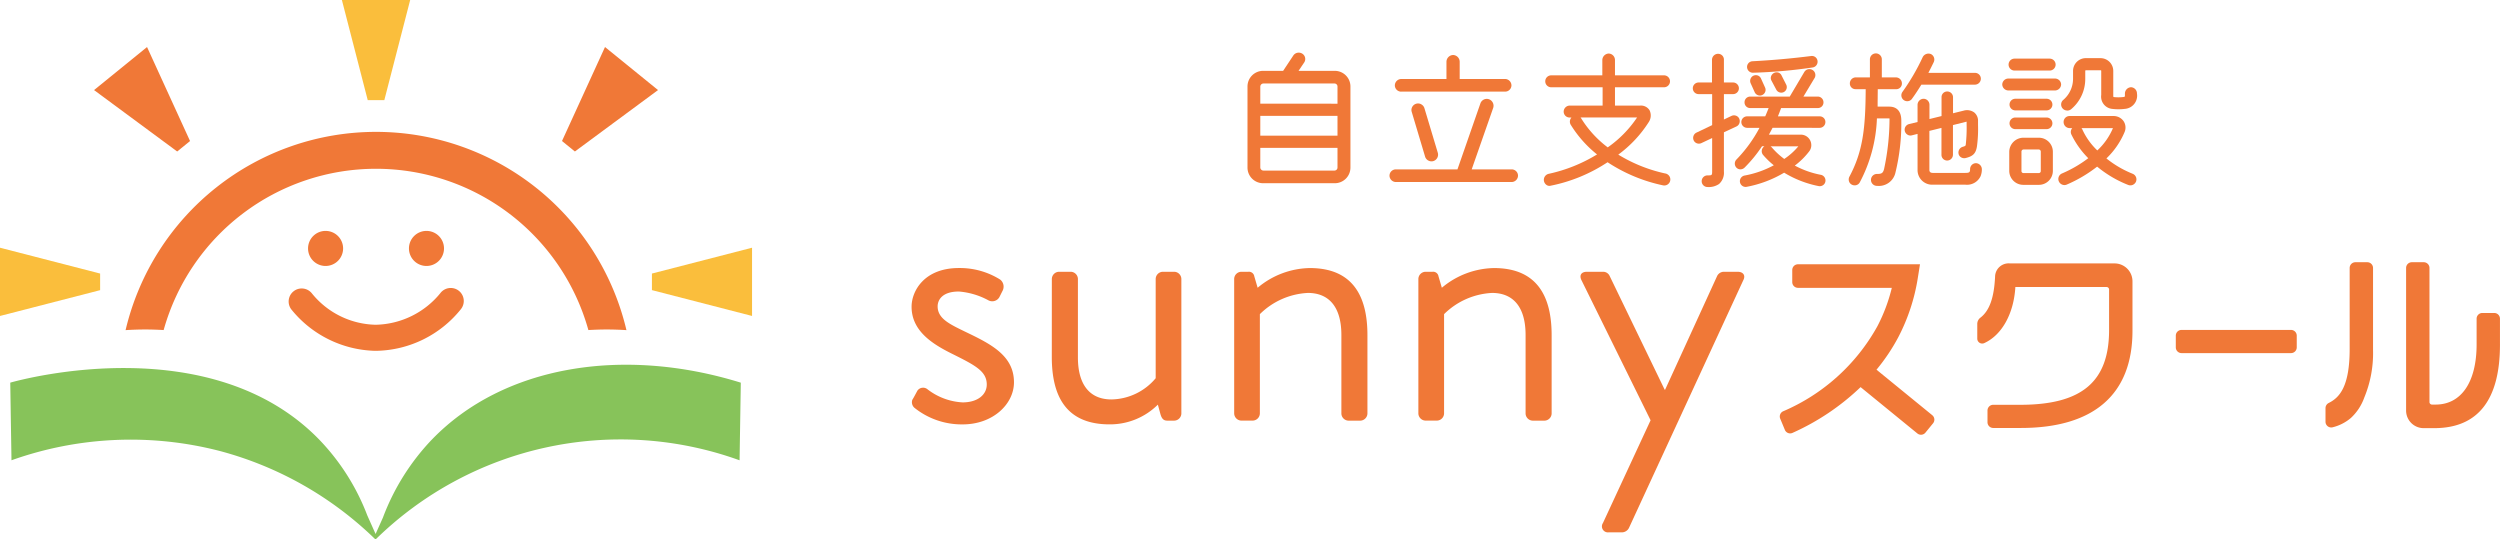 <svg xmlns="http://www.w3.org/2000/svg" xmlns:xlink="http://www.w3.org/1999/xlink" width="297.117" height="64.117" viewBox="0 0 297.117 64.117">
  <defs>
    <clipPath id="clip-path">
      <rect id="長方形_60" data-name="長方形 60" width="297.117" height="64.117" fill="none"/>
    </clipPath>
  </defs>
  <g id="ロゴ" clip-path="url(#clip-path)">
    <path id="パス_9" data-name="パス 9" d="M74.661,54.927a2.083,2.083,0,1,1-2.083-2.083,2.083,2.083,0,0,1,2.083,2.083" transform="translate(-33.884 -25.401)" fill="#f07837"/>
    <path id="パス_10" data-name="パス 10" d="M97.754,54.927a2.083,2.083,0,1,1-2.083-2.083,2.083,2.083,0,0,1,2.083,2.083" transform="translate(-44.985 -25.401)" fill="#f07837"/>
    <path id="パス_11" data-name="パス 11" d="M76.42,73.4h-.1a13.2,13.2,0,0,1-9.979-4.939,1.549,1.549,0,0,1,2.446-1.9A10,10,0,0,0,76.341,70.3h.076a10.164,10.164,0,0,0,7.638-3.744,1.549,1.549,0,1,1,2.446,1.9A13.177,13.177,0,0,1,76.42,73.4" transform="translate(-31.73 -31.705)" fill="#f07837"/>
    <path id="パス_12" data-name="パス 12" d="M27.817,10.764l5.111,11.172L31.4,23.179l-9.881-7.3Z" transform="translate(-10.342 -5.174)" fill="#f07837"/>
    <path id="パス_13" data-name="パス 13" d="M140.026,15.878l-9.881,7.3-1.532-1.243,5.111-11.172Z" transform="translate(-61.821 -5.174)" fill="#f07837"/>
    <path id="パス_14" data-name="パス 14" d="M0,56.689,11.9,59.76v1.973L0,64.8Z" transform="translate(0 -27.249)" fill="#fabe3c"/>
    <path id="パス_15" data-name="パス 15" d="M161.095,64.8l-11.9-3.071V59.76l11.9-3.071Z" transform="translate(-71.716 -27.249)" fill="#fabe3c"/>
    <path id="パス_16" data-name="パス 16" d="M86.355,0,83.283,11.9H81.31L78.239,0Z" transform="translate(-37.607 0)" fill="#fabe3c"/>
    <path id="パス_17" data-name="パス 17" d="M31.095,53.667h0c.729,0,1.452.026,2.17.068a26.2,26.2,0,0,1,50.477,0c.719-.041,1.442-.068,2.171-.068.783,0,1.568.028,2.353.077a30.579,30.579,0,0,0-59.526,0c.785-.05,1.57-.077,2.353-.077" transform="translate(-13.815 -14.509)" fill="#f07837"/>
    <path id="パス_18" data-name="パス 18" d="M52.457,92.358a27.319,27.319,0,0,0-5.817,9.27l-.874,1.956-.986-2.21a26.666,26.666,0,0,0-5.719-9.016C26.282,79.22,4.095,85.1,2.347,85.595q.072,4.613.146,9.226a42.205,42.205,0,0,1,24.835-1.083,41.914,41.914,0,0,1,18.43,10.5,41.591,41.591,0,0,1,43.266-9.414q.073-4.613.146-9.226c-14.055-4.356-28.261-2-36.713,6.763" transform="translate(-1.128 -40.119)" fill="#87c35a"/>
    <path id="パス_19" data-name="パス 19" d="M295.872,14.21h-4.32l.665-.984a.746.746,0,0,0-.2-1.045.784.784,0,0,0-.58-.123.767.767,0,0,0-.5.32l-1.215,1.831h-2.387a1.86,1.86,0,0,0-1.849,1.866V25.7a1.86,1.86,0,0,0,1.849,1.866h8.536A1.86,1.86,0,0,0,297.72,25.7V16.076a1.859,1.859,0,0,0-1.849-1.866m-8.864,3.9V16.076a.377.377,0,0,1,.364-.363h8.466a.359.359,0,0,1,.345.363v2.039Zm0,1.451h9.175v2.35h-9.175Zm9.175,3.8V25.7a.359.359,0,0,1-.345.362h-8.466a.377.377,0,0,1-.364-.362V23.367Z" transform="translate(-137.225 -5.79)" fill="#f07837"/>
    <path id="パス_20" data-name="パス 20" d="M324.155,23.767a.788.788,0,0,0-1.059.324.756.756,0,0,0-.058.591l1.591,5.324a.785.785,0,0,0,.39.461.8.8,0,0,0,.367.091.764.764,0,0,0,.233-.036.8.8,0,0,0,.516-.989l-1.59-5.3a.784.784,0,0,0-.39-.461" transform="translate(-155.258 -11.381)" fill="#f07837"/>
    <path id="パス_21" data-name="パス 21" d="M332.482,31.011h-4.739L330.3,23.7a.822.822,0,0,0-.507-1.029.8.8,0,0,0-1.012.492l-2.729,7.844h-7.3a.752.752,0,0,0-.777.743.77.77,0,0,0,.777.761h13.736a.771.771,0,0,0,.761-.761.753.753,0,0,0-.761-.743" transform="translate(-152.838 -10.877)" fill="#f07837"/>
    <path id="パス_22" data-name="パス 22" d="M319.959,16.94H332.3a.753.753,0,0,0,.761-.743.771.771,0,0,0-.761-.761h-5.391V13.4a.806.806,0,0,0-.777-.812.814.814,0,0,0-.795.812v2.039h-5.374a.771.771,0,0,0-.76.761.752.752,0,0,0,.76.743" transform="translate(-153.43 -6.05)" fill="#f07837"/>
    <path id="パス_23" data-name="パス 23" d="M367.743,26.511a18.012,18.012,0,0,1-5.6-2.245,14.327,14.327,0,0,0,3.609-3.849,1.417,1.417,0,0,0,.109-1.42,1.2,1.2,0,0,0-1.106-.559H361.75V16.262h5.857a.709.709,0,0,0,0-1.417H361.75V13.013a.772.772,0,0,0-.744-.76.791.791,0,0,0-.76.76v1.832h-6.1a.709.709,0,0,0,0,1.417h6.134v2.177h-3.9a.727.727,0,0,0-.727.726.7.7,0,0,0,.727.691h.2a.726.726,0,0,0-.091.858,13.827,13.827,0,0,0,3.129,3.53,18.47,18.47,0,0,1-5.725,2.3.735.735,0,0,0-.585.854.753.753,0,0,0,.311.476.6.6,0,0,0,.337.108.5.5,0,0,0,.1-.011,18.98,18.98,0,0,0,6.814-2.8,19.137,19.137,0,0,0,6.584,2.746.718.718,0,0,0,.754-1.1.752.752,0,0,0-.463-.311m-6.855-3.1a12.611,12.611,0,0,1-3.151-3.442.659.659,0,0,0-.081-.114h6.72a13.5,13.5,0,0,1-3.489,3.556" transform="translate(-169.815 -5.89)" fill="#f07837"/>
    <path id="パス_24" data-name="パス 24" d="M400.926,17.248a.69.69,0,0,0-.353.9l.484,1.073a.687.687,0,0,0,.388.355.676.676,0,0,0,.231.041.652.652,0,0,0,.277-.061.7.7,0,0,0,.357-.388.668.668,0,0,0-.022-.509l-.484-1.071a.661.661,0,0,0-.88-.334" transform="translate(-192.517 -8.261)" fill="#f07837"/>
    <path id="パス_25" data-name="パス 25" d="M400.51,14.8a59.813,59.813,0,0,0,7.087-.624.691.691,0,0,0,.583-.777.663.663,0,0,0-.258-.454.678.678,0,0,0-.5-.131c-2.293.291-4.639.5-6.97.622a.676.676,0,0,0-.647.716.69.69,0,0,0,.709.648" transform="translate(-192.172 -6.157)" fill="#f07837"/>
    <path id="パス_26" data-name="パス 26" d="M406.145,16.584a.679.679,0,0,0-.539.051.7.7,0,0,0-.342.42.612.612,0,0,0,.056.48l.569,1.071a.671.671,0,0,0,.6.362.683.683,0,0,0,.3-.073.664.664,0,0,0,.276-.895l-.553-1.089a.621.621,0,0,0-.369-.329" transform="translate(-194.787 -7.955)" fill="#f07837"/>
    <path id="パス_27" data-name="パス 27" d="M392.926,20.565a.725.725,0,0,0-.02-.553.663.663,0,0,0-.395-.345.7.7,0,0,0-.522.029l-.9.429V17.106h1.089a.691.691,0,0,0,0-1.382h-1.089v-2.7a.684.684,0,0,0-.691-.708.718.718,0,0,0-.726.708v2.7h-1.589a.691.691,0,1,0,0,1.382h1.607v3.686l-1.863.889a.7.7,0,0,0-.335.912.664.664,0,0,0,.376.356.7.7,0,0,0,.541-.019l1.281-.605V26.3c0,.455-.039.466-.553.466a.691.691,0,1,0,0,1.382,2.176,2.176,0,0,0,1.375-.362,1.791,1.791,0,0,0,.576-1.486V21.645l1.5-.7a.659.659,0,0,0,.339-.379" transform="translate(-186.207 -5.921)" fill="#f07837"/>
    <path id="パス_28" data-name="パス 28" d="M407.1,22.774a.684.684,0,0,0,.673-.691.666.666,0,0,0-.673-.674H402.13c.117-.288.284-.716.379-.985h4.365a.665.665,0,0,0,.672-.674.683.683,0,0,0-.672-.691h-1.712l1.345-2.236a.709.709,0,0,0-1.235-.694l-1.735,2.93h-4.7a.675.675,0,0,0-.674.691.666.666,0,0,0,.674.674h2.192c-.1.244-.231.588-.408.985h-2.146a.683.683,0,0,0-.691.674.692.692,0,0,0,.691.691h1.468a16.419,16.419,0,0,1-2.735,3.76.7.7,0,0,0,0,.98.656.656,0,0,0,.464.193h0a.71.71,0,0,0,.5-.21,16.151,16.151,0,0,0,2.066-2.529h.284l-.047.032a.7.7,0,0,0-.133.962,9.1,9.1,0,0,0,1.3,1.261,11.7,11.7,0,0,1-3.465,1.219.682.682,0,0,0,.108,1.354.738.738,0,0,0,.122-.01,13.561,13.561,0,0,0,4.463-1.683,12.524,12.524,0,0,0,4.1,1.594.7.7,0,0,0,.53-.113.659.659,0,0,0,.273-.427.693.693,0,0,0-.112-.519.68.68,0,0,0-.444-.283,10.744,10.744,0,0,1-3.079-1.094,8.715,8.715,0,0,0,1.7-1.678,1.186,1.186,0,0,0,.26-.756,1.245,1.245,0,0,0-1.243-1.244H401.06c.156-.278.3-.546.434-.811Zm-4.213,3.7a8.7,8.7,0,0,1-1.457-1.345.777.777,0,0,0-.184-.159h3.314a7.856,7.856,0,0,1-1.674,1.5" transform="translate(-190.831 -7.581)" fill="#f07837"/>
    <path id="パス_29" data-name="パス 29" d="M427.89,18.543h-1.381c0-.313,0-.637.007-.969,0-.361.009-.731.009-1.1h2.195a.667.667,0,0,0,.674-.674.71.71,0,0,0-.674-.727h-1.712V12.927a.708.708,0,1,0-1.416,0V15.07h-1.711a.71.71,0,0,0-.672.727.665.665,0,0,0,.672.674h1.21c-.025,4.642-.331,7.4-1.937,10.4a.729.729,0,0,0-.044.562.667.667,0,0,0,.335.387.717.717,0,0,0,.551.05.674.674,0,0,0,.4-.339,17.552,17.552,0,0,0,2.029-7.589l1.486,0a.579.579,0,0,1,.01.172v.071a28.679,28.679,0,0,1-.651,5.8c-.129.456-.281.561-.817.561a.709.709,0,1,0,0,1.417,2.02,2.02,0,0,0,2.17-1.563,24.7,24.7,0,0,0,.7-6.213c0-1.058-.508-1.641-1.434-1.641" transform="translate(-203.359 -5.873)" fill="#f07837"/>
    <path id="パス_30" data-name="パス 30" d="M444.329,29.455a.708.708,0,0,0-.691.708c0,.378-.091.449-.57.449H439.2c-.181,0-.4-.06-.4-.345V25.619l1.436-.355v3.188a.675.675,0,0,0,.674.691.692.692,0,0,0,.691-.691V24.928l1.618-.406a.1.1,0,0,1,.006.043v.266a17.856,17.856,0,0,1-.1,2.407c-.021.14-.028.177-.36.272a.711.711,0,0,0-.5.813.635.635,0,0,0,.283.427.728.728,0,0,0,.568.095c.8-.208,1.2-.472,1.34-1.4a15.341,15.341,0,0,0,.125-2.524l0-.455a1.271,1.271,0,0,0-.455-1.041,1.458,1.458,0,0,0-1.24-.216l-1.276.315V21.61a.683.683,0,0,0-.691-.674.666.666,0,0,0-.674.674v2.246l-1.436.354v-1.7a.709.709,0,0,0-.707-.708.727.727,0,0,0-.708.708v2.054l-1.023.248a.689.689,0,0,0-.492.828.7.7,0,0,0,.322.43.64.64,0,0,0,.505.08l.688-.174v4.292a1.733,1.733,0,0,0,1.8,1.745h3.888A1.783,1.783,0,0,0,444.887,31a2.159,2.159,0,0,0,.149-.836.726.726,0,0,0-.707-.708" transform="translate(-209.499 -10.063)" fill="#f07837"/>
    <path id="パス_31" data-name="パス 31" d="M436.376,17.638c.428-.579.808-1.184,1.119-1.682h6.377a.709.709,0,0,0,.691-.709.692.692,0,0,0-.691-.691h-5.547c.2-.388.477-.937.643-1.285a.723.723,0,0,0-.338-.948.772.772,0,0,0-.982.372,25.327,25.327,0,0,1-2.4,4.121.7.7,0,0,0,.156.977.711.711,0,0,0,.411.132.689.689,0,0,0,.565-.288" transform="translate(-209.145 -5.896)" fill="#f07837"/>
    <path id="パス_32" data-name="パス 32" d="M465.206,18.683a.726.726,0,0,0-.724-.709h-5.545a.727.727,0,0,0-.726.709.736.736,0,0,0,.726.709h5.545a.736.736,0,0,0,.724-.709" transform="translate(-220.249 -8.64)" fill="#f07837"/>
    <path id="パス_33" data-name="パス 33" d="M460.564,28.274h3.714a.691.691,0,1,0,0-1.382h-3.714a.691.691,0,0,0,0,1.382" transform="translate(-221.047 -12.926)" fill="#f07837"/>
    <path id="パス_34" data-name="パス 34" d="M460.33,14.834h4.2a.708.708,0,1,0,0-1.417h-4.2a.709.709,0,0,0,0,1.417" transform="translate(-220.935 -6.449)" fill="#f07837"/>
    <path id="パス_35" data-name="パス 35" d="M472.409,19.545a.741.741,0,0,0,.459-.159,4.686,4.686,0,0,0,1.684-3.6V14.82c0-.034,0-.069.174-.069h1.624c.087,0,.1.017.1.1v2.834a1.46,1.46,0,0,0,1.285,1.656,6.147,6.147,0,0,0,1.532,0h0a1.573,1.573,0,0,0,1.431-1.813.745.745,0,0,0-.706-.76.762.762,0,0,0-.726.76v.208c0,.157-.023.173-.147.192a5.127,5.127,0,0,1-1.115.017c-.123-.016-.123-.016-.123-.215v-2.88a1.521,1.521,0,0,0-1.538-1.537h-1.642a1.523,1.523,0,0,0-1.6,1.5v.971a3.3,3.3,0,0,1-1.157,2.488.712.712,0,0,0-.087,1.013.724.724,0,0,0,.55.252" transform="translate(-226.726 -6.402)" fill="#f07837"/>
    <path id="パス_36" data-name="パス 36" d="M463.313,31.516H461.5a1.7,1.7,0,0,0-1.692,1.659v2.3a1.669,1.669,0,0,0,1.692,1.642h1.815a1.66,1.66,0,0,0,1.676-1.642v-2.3a1.669,1.669,0,0,0-1.676-1.659m.241,1.659v2.3a.234.234,0,0,1-.241.242H461.5a.233.233,0,0,1-.241-.242v-2.3a.252.252,0,0,1,.241-.26h1.815a.252.252,0,0,1,.241.26" transform="translate(-221.015 -15.149)" fill="#f07837"/>
    <path id="パス_37" data-name="パス 37" d="M460.564,23.982h3.714a.691.691,0,1,0,0-1.382h-3.714a.691.691,0,0,0,0,1.382" transform="translate(-221.047 -10.863)" fill="#f07837"/>
    <path id="パス_38" data-name="パス 38" d="M479.862,33.413a12.147,12.147,0,0,1-3.108-1.818,9.374,9.374,0,0,0,2.158-3.129,1.372,1.372,0,0,0-.117-1.3,1.436,1.436,0,0,0-1.2-.61h-5.218a.7.7,0,0,0-.709.709.718.718,0,0,0,.709.726h.317a.7.7,0,0,0-.115.735,10.4,10.4,0,0,0,2.018,2.842,14.541,14.541,0,0,1-3.112,1.809.716.716,0,0,0-.393.928.735.735,0,0,0,.4.4.7.7,0,0,0,.545,0,16.263,16.263,0,0,0,3.615-2.136,13.558,13.558,0,0,0,3.676,2.171.674.674,0,0,0,.272.056.723.723,0,0,0,.273-.053.735.735,0,0,0,.4-.4.712.712,0,0,0-.415-.929m-4.186-2.769a8.1,8.1,0,0,1-1.759-2.45.72.72,0,0,0-.122-.2h3.74a7.666,7.666,0,0,1-1.859,2.649" transform="translate(-226.414 -12.766)" fill="#f07837"/>
    <path id="パス_39" data-name="パス 39" d="M468.81,60.284H456.378a1.61,1.61,0,0,0-1.771,1.587c-.121,2.494-.661,4.026-1.741,4.859a.936.936,0,0,0-.375.739v1.749a.586.586,0,0,0,.821.54c2.062-.934,3.513-3.433,3.707-6.669h10.844a.3.3,0,0,1,.294.319V68.2c0,6.145-3.252,8.885-10.545,8.885h-3.225a.681.681,0,0,0-.681.681v1.393a.681.681,0,0,0,.681.681h3.272c8.686,0,13.278-3.992,13.278-11.545V62.41a2.126,2.126,0,0,0-2.126-2.126" transform="translate(-217.499 -28.977)" fill="#f07837"/>
    <path id="パス_40" data-name="パス 40" d="M511.618,78.258H498.606a.681.681,0,0,1-.681-.681V76.183a.681.681,0,0,1,.681-.681h13.012a.681.681,0,0,1,.681.681v1.394a.681.681,0,0,1-.681.681" transform="translate(-239.338 -36.292)" fill="#f07837"/>
    <path id="パス_41" data-name="パス 41" d="M559.693,66.042a.681.681,0,0,0-.681.681v3.053c0,4.48-1.822,7.153-4.874,7.153h-.427a.3.3,0,0,1-.3-.3V60.692a.681.681,0,0,0-.681-.681h-1.417a.681.681,0,0,0-.681.681V77.63a2.09,2.09,0,0,0,2.125,2.1h1.211c5.189,0,7.82-3.34,7.82-9.93V66.723a.681.681,0,0,0-.681-.681Z" transform="translate(-264.675 -28.846)" fill="#f07837"/>
    <path id="パス_42" data-name="パス 42" d="M535.736,60.011a.681.681,0,0,0-.681.681v9.63c0,4.492-1.218,5.781-2.485,6.414a.687.687,0,0,0-.386.613v1.618a.68.68,0,0,0,.84.663A5.307,5.307,0,0,0,535.2,78.52,6.068,6.068,0,0,0,536.79,76.1a13.779,13.779,0,0,0,1.043-5.659V60.692a.681.681,0,0,0-.681-.681Z" transform="translate(-255.805 -28.846)" fill="#f07837"/>
    <path id="パス_43" data-name="パス 43" d="M425.419,78.419l-6.63-5.411a22.647,22.647,0,0,0,2.584-3.849A22.889,22.889,0,0,0,423.7,62.1l.257-1.619h-14.5a.681.681,0,0,0-.681.681V62.6a.681.681,0,0,0,.681.681h11.152a20.033,20.033,0,0,1-1.72,4.576A23.238,23.238,0,0,1,407.7,77.949a.681.681,0,0,0-.353.883l.551,1.328a.679.679,0,0,0,.9.363,28.456,28.456,0,0,0,8.1-5.444l6.749,5.509a.681.681,0,0,0,.958-.1l.909-1.113a.681.681,0,0,0-.1-.958" transform="translate(-195.773 -29.072)" fill="#f07837"/>
    <path id="パス_44" data-name="パス 44" d="M208.7,77c.176-.267.486-.884.618-1.106a.822.822,0,0,1,1.195-.133,7.462,7.462,0,0,0,4.158,1.548c1.813,0,2.875-.929,2.875-2.124,0-1.548-1.327-2.255-3.893-3.538-2.343-1.15-5.042-2.7-5.042-5.706,0-1.859,1.5-4.6,5.618-4.6a9.02,9.02,0,0,1,4.909,1.371,1.065,1.065,0,0,1,.266,1.371l-.354.709a.974.974,0,0,1-1.283.4,8.813,8.813,0,0,0-3.538-1.06c-1.99,0-2.522,1.016-2.522,1.769,0,1.459,1.46,2.122,3.273,3.007,3.052,1.46,5.8,2.831,5.8,6.016,0,2.566-2.477,5-6.1,5a8.972,8.972,0,0,1-5.75-1.99A.878.878,0,0,1,208.7,77" transform="translate(-100.272 -29.486)" fill="#f07837"/>
    <path id="パス_45" data-name="パス 45" d="M240.71,63.035a.871.871,0,0,1,.841-.841h1.416a.871.871,0,0,1,.841.841v9.332c0,3.362,1.5,5,3.98,5a7,7,0,0,0,5.263-2.52V63.035a.871.871,0,0,1,.841-.841h1.371a.871.871,0,0,1,.84.841V79.046a.87.87,0,0,1-.84.841h-.841c-.486,0-.664-.31-.8-.752l-.311-1.15a8.07,8.07,0,0,1-5.749,2.344c-5.132,0-6.857-3.316-6.857-8.006Z" transform="translate(-115.702 -29.895)" fill="#f07837"/>
    <path id="パス_46" data-name="パス 46" d="M282.436,62.626a.871.871,0,0,1,.841-.841h.841a.643.643,0,0,1,.707.53l.4,1.371a9.878,9.878,0,0,1,6.194-2.342c5.13,0,6.855,3.361,6.855,7.961v9.333a.871.871,0,0,1-.841.841h-1.415a.87.87,0,0,1-.84-.841V69.3c0-3.361-1.5-5-3.981-5a8.713,8.713,0,0,0-5.707,2.522v11.81a.869.869,0,0,1-.839.841h-1.372a.871.871,0,0,1-.841-.841Z" transform="translate(-135.759 -29.486)" fill="#f07837"/>
    <path id="パス_47" data-name="パス 47" d="M324.589,62.626a.871.871,0,0,1,.841-.841h.841a.643.643,0,0,1,.707.53l.4,1.371a9.879,9.879,0,0,1,6.194-2.342c5.13,0,6.855,3.361,6.855,7.961v9.333a.871.871,0,0,1-.841.841h-1.415a.871.871,0,0,1-.84-.841V69.3c0-3.361-1.5-5-3.981-5a8.713,8.713,0,0,0-5.707,2.522v11.81a.869.869,0,0,1-.839.841H325.43a.871.871,0,0,1-.841-.841Z" transform="translate(-156.02 -29.486)" fill="#f07837"/>
    <path id="パス_48" data-name="パス 48" d="M361.794,63.167c-.265-.574,0-.972.663-.972H364.4a.843.843,0,0,1,.751.486L371.7,76.216h.046l6.192-13.535a.9.9,0,0,1,.751-.486h1.682c.663,0,.974.442.663,1.016L367.456,92.628a.947.947,0,0,1-.753.53h-1.635a.714.714,0,0,1-.707-1.106l5.662-12.208Z" transform="translate(-173.855 -29.895)" fill="#f07837"/>
  </g>
</svg>
